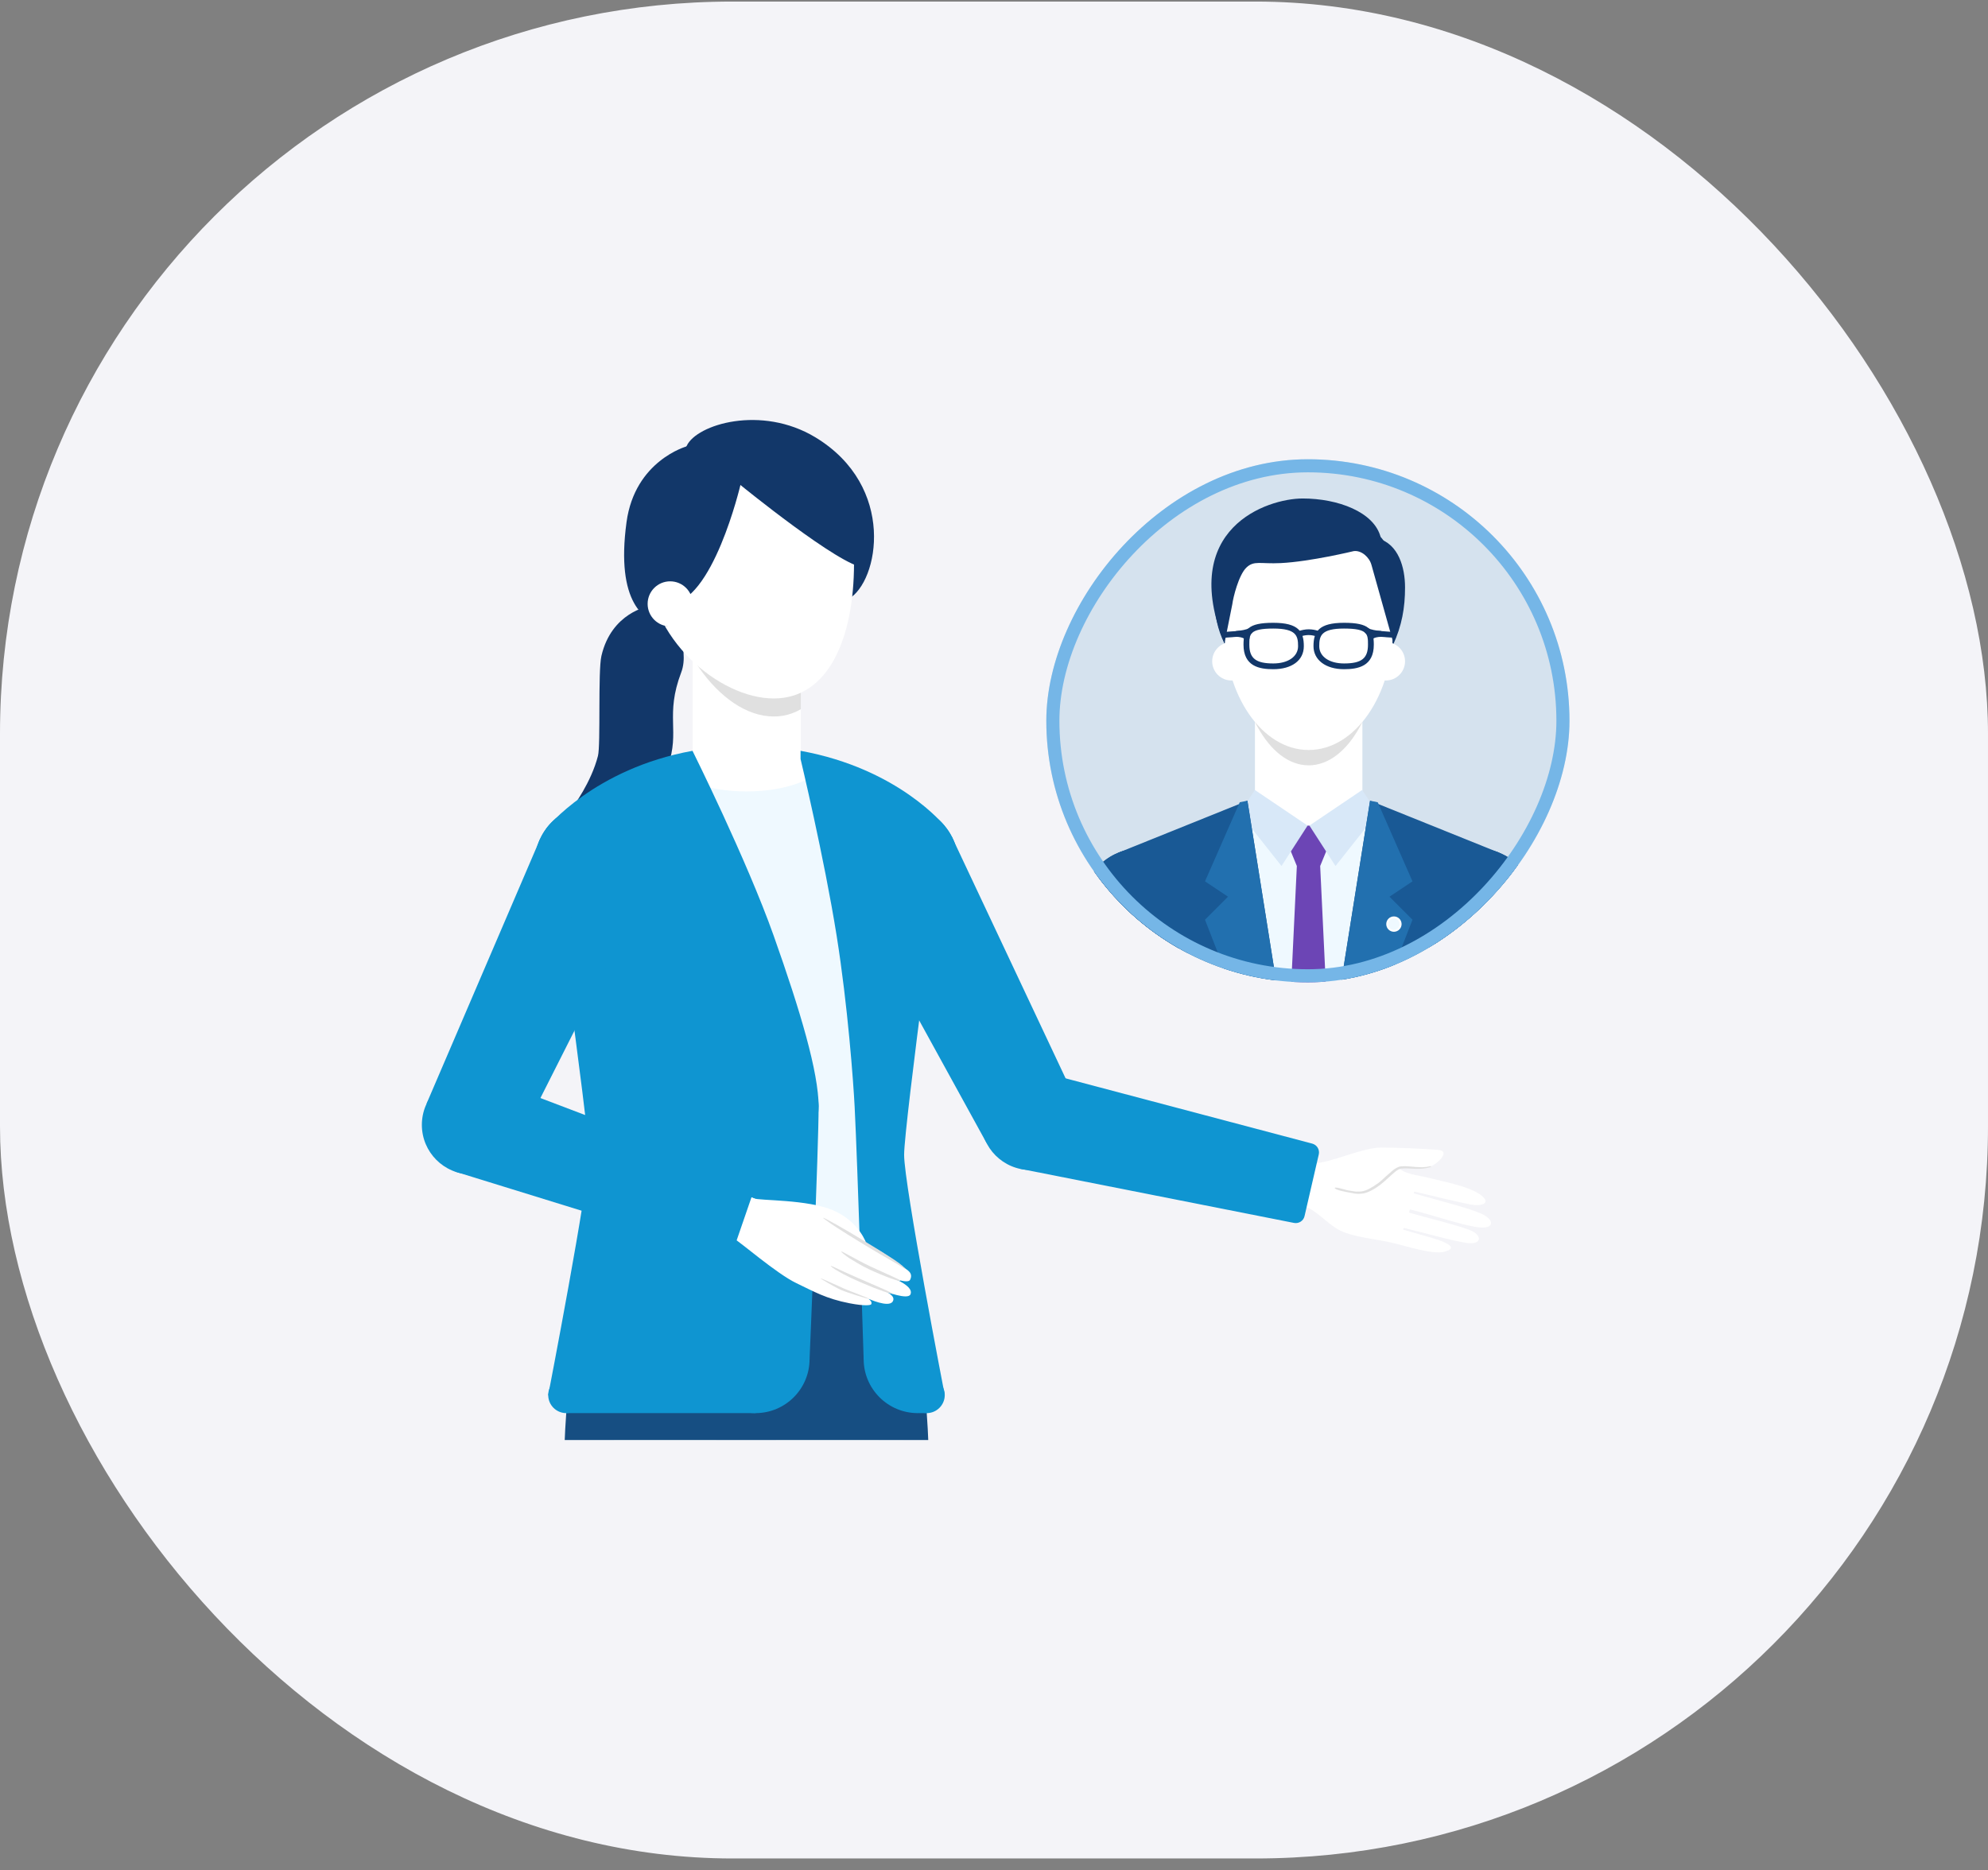 <svg width="152" height="143" viewBox="0 0 152 143" fill="none" xmlns="http://www.w3.org/2000/svg">
<rect x="0" y="0" width="152" height="143" fill="#808080" stroke="none"/>
<rect y="0.12" width="152" height="142" rx="56" fill="#F4F4F8"/>
<g clip-path="url(#clip0_87_48484)">
<g clip-path="url(#clip1_87_48484)">
<g clip-path="url(#clip2_87_48484)">
<path d="M51.322 46.894C51.322 46.894 52.79 49.561 52.087 51.414C50.826 54.729 52.018 55.894 51.067 58.588C49.654 62.578 43.811 61.689 43.811 61.689C43.811 61.689 45.196 59.856 45.72 57.802C45.934 56.962 45.713 51.352 45.982 50.167C46.754 46.818 49.606 46.364 49.606 46.364L51.322 46.901V46.894Z" fill="#123769"/>
<path d="M52.507 34.091C53.265 32.451 58.206 30.949 62.334 33.437C68.563 37.199 67.192 44.482 64.89 45.799C63.629 46.522 51.474 36.337 52.507 34.091Z" fill="#123769"/>
<path d="M57.096 32.74C62.044 32.74 66.055 36.441 66.055 41.009C66.055 45.578 62.044 49.278 57.096 49.278" fill="#123769"/>
<path d="M61.231 66.712H52.962V46.04H61.231V66.712Z" fill="white"/>
<path d="M57.096 54.309C54.813 54.309 52.962 52.458 52.962 50.174C52.962 47.891 54.813 46.04 57.096 46.04C59.38 46.04 61.231 47.891 61.231 50.174C61.231 52.458 59.38 54.309 57.096 54.309Z" fill="white"/>
<path d="M57.096 62.578C54.813 62.578 52.962 60.726 52.962 58.443C52.962 56.16 54.813 54.309 57.096 54.309C59.38 54.309 61.231 56.16 61.231 58.443C61.231 60.726 59.38 62.578 57.096 62.578Z" fill="white"/>
<path d="M57.096 70.846C54.813 70.846 52.962 68.995 52.962 66.712C52.962 64.429 54.813 62.578 57.096 62.578C59.38 62.578 61.231 64.429 61.231 66.712C61.231 68.995 59.38 70.846 57.096 70.846Z" fill="white"/>
<path d="M57.096 47.9C54.432 47.9 52.273 45.741 52.273 43.077C52.273 40.413 54.432 38.253 57.096 38.253C59.76 38.253 61.92 40.413 61.92 43.077C61.92 45.741 59.76 47.9 57.096 47.9Z" fill="white"/>
<path d="M61.231 43.077C61.231 47.742 61.231 54.233 61.231 54.233C60.618 54.591 59.929 54.791 59.164 54.791C54.974 54.791 50.895 48.782 50.895 43.077C50.895 37.371 52.914 32.809 57.096 32.809C61.279 32.809 61.231 37.371 61.231 43.077Z" fill="#E0E0E0"/>
<path d="M65.297 43.077C65.297 48.782 63.353 53.413 59.164 53.413C54.974 53.413 49.517 48.782 49.517 43.077C49.517 37.371 52.914 32.809 57.097 32.809C61.279 32.809 65.297 37.371 65.297 43.077Z" fill="white"/>
<path d="M56.614 37.082C56.614 37.082 54.478 46.178 51.143 46.178H50.647C49.51 44.758 48.828 42.966 48.828 41.009C48.828 36.441 52.528 32.74 57.096 32.74C61.665 32.74 65.82 36.207 65.82 40.775C65.82 41.278 66.055 42.615 66.055 43.387C64.29 43.345 56.614 37.089 56.614 37.089V37.082Z" fill="#123769"/>
<path d="M52.507 34.133C52.507 34.133 48.545 35.214 47.904 39.928C47.063 46.109 49.282 47.556 50.819 47.852C53.458 48.355 52.507 34.133 52.507 34.133Z" fill="#123769"/>
<path d="M51.239 47.9C50.288 47.9 49.517 47.129 49.517 46.178C49.517 45.226 50.288 44.455 51.239 44.455C52.191 44.455 52.962 45.226 52.962 46.178C52.962 47.129 52.191 47.9 51.239 47.9Z" fill="white"/>
</g>
<path d="M66.109 142.641L57.847 142.352L57.082 105.094L69.479 105.528L66.109 142.641Z" fill="white"/>
<path d="M63.06 111.503C59.637 111.383 56.959 108.511 57.078 105.088C57.198 101.665 60.069 98.987 63.492 99.107C66.915 99.226 69.593 102.098 69.474 105.521C69.354 108.944 66.483 111.622 63.06 111.503Z" fill="white"/>
<path d="M56.304 142.352L48.042 142.641L44.679 105.527L57.076 105.093L56.304 142.352Z" fill="white"/>
<path d="M44.681 105.525C44.562 102.102 47.24 99.23 50.663 99.111C54.086 98.991 56.958 101.669 57.077 105.092C57.197 108.515 54.519 111.387 51.096 111.507C47.673 111.626 44.801 108.948 44.681 105.525Z" fill="white"/>
<path d="M57.076 115.643C49.845 115.643 43.983 111.016 43.983 105.307C43.983 99.599 49.845 94.971 57.076 94.971C64.306 94.971 70.168 99.599 70.168 105.307C70.168 111.016 64.306 115.643 57.076 115.643Z" fill="white"/>
<path d="M57.076 74.299C48.323 74.299 41.227 70.597 41.227 66.03C41.227 61.463 48.323 57.761 57.076 57.761C65.829 57.761 72.924 61.463 72.924 66.03C72.924 70.597 65.829 74.299 57.076 74.299Z" fill="white"/>
<path d="M57.076 94.971C51.367 94.971 46.74 90.343 46.74 84.635C46.74 78.926 51.367 74.299 57.076 74.299C62.784 74.299 67.412 78.926 67.412 84.635C67.412 90.343 62.784 94.971 57.076 94.971Z" fill="#EFF9FF"/>
<path d="M57.076 78.433C51.367 78.433 46.74 73.805 46.74 68.097C46.74 62.388 51.367 57.761 57.076 57.761C62.784 57.761 67.412 62.388 67.412 68.097C67.412 73.805 62.784 78.433 57.076 78.433Z" fill="white"/>
<path d="M57.076 84.635C51.367 84.635 46.74 80.007 46.74 74.299C46.74 68.59 51.367 63.962 57.076 63.962C62.784 63.962 67.412 68.59 67.412 74.299C67.412 80.007 62.784 84.635 57.076 84.635Z" fill="#EFF9FF"/>
<path d="M57.076 105.307C51.367 105.307 46.74 100.679 46.74 94.971C46.74 89.262 51.367 84.635 57.076 84.635C62.784 84.635 67.412 89.262 67.412 94.971C67.412 100.679 62.784 105.307 57.076 105.307Z" fill="#EFF9FF"/>
<path d="M50.874 111.509C47.449 111.509 44.672 108.732 44.672 105.307C44.672 101.882 47.449 99.105 50.874 99.105C54.299 99.105 57.076 101.882 57.076 105.307C57.076 108.732 54.299 111.509 50.874 111.509Z" fill="white"/>
<path d="M63.277 111.509C59.852 111.509 57.076 108.732 57.076 105.307C57.076 101.882 59.852 99.105 63.277 99.105C66.703 99.105 69.479 101.882 69.479 105.307C69.479 108.732 66.703 111.509 63.277 111.509Z" fill="white"/>
<path d="M63.277 111.509C59.852 111.509 57.076 108.732 57.076 105.307C57.076 101.882 59.852 99.105 63.277 99.105C66.703 99.105 69.479 101.882 69.479 105.307C69.479 108.732 66.703 111.509 63.277 111.509Z" fill="white"/>
<path d="M68.79 70.164C66.507 70.164 64.656 68.313 64.656 66.03C64.656 63.746 66.507 61.895 68.79 61.895C71.073 61.895 72.924 63.746 72.924 66.03C72.924 68.313 71.073 70.164 68.79 70.164Z" fill="white"/>
<path d="M45.361 70.164C43.078 70.164 41.227 68.313 41.227 66.03C41.227 63.746 43.078 61.895 45.361 61.895C47.645 61.895 49.496 63.746 49.496 66.03C49.496 68.313 47.645 70.164 45.361 70.164Z" fill="white"/>
<path d="M51.039 58.388C51.673 59.608 54.133 60.524 57.076 60.524C60.018 60.524 62.478 59.614 63.112 58.388C68.873 59.628 72.924 62.584 72.924 66.037C72.924 70.605 65.827 74.306 57.076 74.306C48.324 74.306 41.227 70.605 41.227 66.037C41.227 62.584 45.279 59.628 51.039 58.388Z" fill="#EFF9FF"/>
<path d="M50.874 111.509C47.449 111.509 44.672 108.732 44.672 105.307C44.672 101.882 47.449 99.105 50.874 99.105C54.299 99.105 57.076 101.882 57.076 105.307C57.076 108.732 54.299 111.509 50.874 111.509Z" fill="white"/>
<path d="M70.857 108.063C70.168 98.761 67.412 94.971 67.412 94.971C67.412 94.971 65.455 96.349 57.076 96.349C48.697 96.349 46.74 94.971 46.74 94.971C46.74 94.971 43.983 98.761 43.294 108.063C42.364 120.625 44.672 150.097 44.672 150.097C44.672 150.097 48.697 152.853 57.076 152.853C65.455 152.853 69.479 150.097 69.479 150.097C69.479 150.097 71.788 120.625 70.857 108.063Z" fill="#164E82"/>
<path d="M62.588 84.635C62.609 87.35 61.899 103.929 61.899 103.929L57.765 108.063H43.294L41.916 106.685C41.916 106.685 45.024 90.616 45.024 88.314C45.024 86.013 41.792 63.329 41.792 63.329C41.792 63.329 45.417 58.781 52.948 57.416C52.948 57.416 57.096 65.754 59.15 71.542C61.217 77.372 62.575 81.968 62.595 84.635H62.588Z" fill="#0F95D1"/>
<path d="M43.294 108.063C42.533 108.063 41.916 107.446 41.916 106.685C41.916 105.924 42.533 105.307 43.294 105.307C44.055 105.307 44.672 105.924 44.672 106.685C44.672 107.446 44.055 108.063 43.294 108.063Z" fill="#0F95D1"/>
<path d="M45.361 70.509C42.888 70.509 40.883 68.503 40.883 66.03C40.883 63.556 42.888 61.551 45.361 61.551C47.835 61.551 49.84 63.556 49.84 66.03C49.84 68.503 47.835 70.509 45.361 70.509Z" fill="#0F95D1"/>
<path d="M58.454 88.769C56.17 88.769 54.319 86.918 54.319 84.635C54.319 82.351 56.17 80.5 58.454 80.5C60.737 80.5 62.588 82.351 62.588 84.635C62.588 86.918 60.737 88.769 58.454 88.769Z" fill="#0F95D1"/>
<path d="M57.765 108.063C55.481 108.063 53.63 106.212 53.63 103.929C53.63 101.646 55.481 99.794 57.765 99.794C60.048 99.794 61.899 101.646 61.899 103.929C61.899 106.212 60.048 108.063 57.765 108.063Z" fill="#0F95D1"/>
<path d="M76.35 86.929L81.256 84.428L72.477 64.156L65.111 67.911L76.35 86.929Z" fill="white"/>
<path d="M68.79 70.164C66.507 70.164 64.656 68.313 64.656 66.03C64.656 63.746 66.507 61.895 68.79 61.895C71.074 61.895 72.925 63.746 72.925 66.03C72.925 68.313 71.074 70.164 68.79 70.164Z" fill="white"/>
<g clip-path="url(#clip3_87_48484)">
<path d="M100.677 88.946C102.056 88.791 104.217 87.762 105.598 87.755C106.977 87.756 108.886 87.85 109.942 87.931C110.998 88.012 109.839 89.053 109.339 89.227C108.839 89.402 107.919 89.097 107.004 89.353C106.096 89.61 104.964 91.265 103.688 91.19C102.99 91.149 102.582 90.984 101.968 90.828C103.573 90.279 105.196 89.742 106.781 89.188C107.417 89.83 108.315 89.832 109.302 90.089C110.29 90.345 112.145 90.674 113.109 91.307C114.073 91.94 113.436 92.309 112.354 92.094C111.272 91.88 109.372 91.413 108.144 91.123C108.115 91.158 108.084 91.201 108.113 91.257C109.507 91.685 112.094 92.303 113.206 92.786C114.318 93.269 114.279 94.017 113.009 93.851C111.745 93.694 109.277 92.834 107.815 92.489C107.757 92.554 107.742 92.649 107.751 92.736C109.043 93.112 111.229 93.631 112.309 94.036C113.391 94.434 113.327 95.233 112.118 95.046C110.91 94.859 108.715 94.225 107.347 93.902C107.298 93.933 107.278 93.985 107.289 94.03C108.08 94.283 109.725 94.691 110.316 94.948C110.908 95.205 111.301 95.493 110.427 95.723C109.552 95.96 107.523 95.286 106.401 95.027C105.28 94.768 103.872 94.648 102.785 94.242C101.698 93.835 100.996 92.832 99.922 92.308L100.677 88.946Z" fill="white"/>
<path d="M102.048 90.847C102.086 90.714 102.939 91.031 103.148 91.044C103.175 91.05 103.366 91.08 103.428 91.088C103.484 91.093 103.502 91.105 103.586 91.11C103.67 91.115 103.595 91.133 103.767 91.123C103.939 91.113 104.101 91.144 104.425 91.028C104.742 90.91 105.361 90.529 105.679 90.221C105.835 90.066 106.135 89.81 106.276 89.687C106.413 89.556 106.487 89.509 106.591 89.427C106.695 89.345 106.854 89.269 106.932 89.237C107.01 89.206 106.955 89.228 106.993 89.216C107.032 89.204 107.015 89.214 107.053 89.202C107.09 89.196 107.097 89.198 107.155 89.19C107.212 89.189 107.248 89.183 107.34 89.183C107.432 89.183 107.546 89.181 107.685 89.192C107.824 89.203 108.114 89.234 108.268 89.242C108.42 89.255 108.632 89.255 108.744 89.26C108.858 89.258 108.881 89.249 108.953 89.244C109.025 89.24 109.068 89.235 109.126 89.228C109.178 89.218 109.421 89.147 109.43 89.199C109.439 89.25 109.189 89.292 109.136 89.308C109.083 89.324 109.038 89.335 108.966 89.339C108.893 89.351 108.87 89.359 108.755 89.368C108.639 89.377 108.411 89.388 108.263 89.382C108.116 89.376 107.802 89.36 107.683 89.354C107.564 89.348 107.577 89.351 107.507 89.349C107.437 89.347 107.395 89.344 107.337 89.352C107.28 89.353 107.215 89.359 107.172 89.363C107.128 89.368 107.115 89.364 107.085 89.372C107.055 89.379 107.078 89.37 107.047 89.384C107.015 89.398 107.063 89.374 107 89.401C106.937 89.429 106.809 89.492 106.712 89.576C106.615 89.659 106.557 89.695 106.413 89.832C106.268 89.968 106.008 90.205 105.814 90.372C105.431 90.715 104.93 91.045 104.454 91.211C104.216 91.291 103.91 91.298 103.756 91.29C103.602 91.283 103.654 91.274 103.57 91.269C103.495 91.258 103.47 91.246 103.414 91.24C103.361 91.228 103.158 91.188 103.136 91.19C102.945 91.16 102.024 90.983 102.062 90.85L102.048 90.847Z" fill="#E0E0E0"/>
<path d="M101.974 91.013C102.188 90.087 101.61 89.162 100.683 88.947C99.756 88.733 98.831 89.311 98.617 90.239C98.403 91.165 98.981 92.091 99.908 92.305C100.835 92.519 101.76 91.941 101.974 91.013Z" fill="white"/>
</g>
<path d="M99.902 92.318L100.674 88.962L79.423 82.995L78.182 88.363L99.902 92.318Z" fill="white"/>
<path d="M78.802 88.439C77.28 88.439 76.046 87.204 76.046 85.682C76.046 84.16 77.28 82.926 78.802 82.926C80.325 82.926 81.559 84.16 81.559 85.682C81.559 87.204 80.325 88.439 78.802 88.439Z" fill="white"/>
<path d="M100.295 92.359C99.343 92.359 98.572 91.588 98.572 90.637C98.572 89.685 99.343 88.914 100.295 88.914C101.246 88.914 102.017 89.685 102.017 90.637C102.017 91.588 101.246 92.359 100.295 92.359Z" fill="white"/>
<path d="M75.426 87.398L82.179 83.96L72.78 63.997L64.8 68.063L75.426 87.398Z" fill="#0F95D1"/>
<path d="M64.468 67.19C63.827 64.801 65.245 62.345 67.635 61.705C70.024 61.065 72.48 62.483 73.12 64.872C73.761 67.261 72.343 69.717 69.953 70.358C67.564 70.998 65.108 69.58 64.468 67.19Z" fill="#0F95D1"/>
<path d="M99.743 93L100.832 88.28C100.915 87.915 100.694 87.55 100.329 87.453L79.657 81.982L77.955 89.369L98.93 93.517C99.296 93.593 99.661 93.365 99.743 93Z" fill="#0F95D1"/>
<path d="M78.802 89.472C76.709 89.472 75.013 87.775 75.013 85.682C75.013 83.589 76.709 81.892 78.802 81.892C80.895 81.892 82.592 83.589 82.592 85.682C82.592 87.775 80.895 89.472 78.802 89.472Z" fill="#0F95D1"/>
<path d="M65.345 84.635C65.572 89.1 66.034 103.929 66.034 103.929L70.168 108.063H70.857L72.235 106.685C72.235 106.685 69.128 90.616 69.128 88.314C69.128 86.013 72.235 63.17 72.235 63.17C72.235 63.17 68.742 58.781 61.21 57.416V58.043C61.21 58.043 63.009 65.547 63.966 71.542C64.821 76.903 65.248 82.74 65.345 84.635Z" fill="#0F95D1"/>
<path d="M69.479 106.685C69.479 107.443 70.099 108.063 70.857 108.063C71.615 108.063 72.235 107.443 72.235 106.685C72.235 105.927 71.615 105.307 70.857 105.307C70.099 105.307 69.479 105.927 69.479 106.685Z" fill="#0F95D1"/>
<path d="M64.311 66.03C64.311 68.504 66.316 70.509 68.79 70.509C71.264 70.509 73.269 68.504 73.269 66.03C73.269 63.556 71.264 61.551 68.79 61.551C66.316 61.551 64.311 63.556 64.311 66.03Z" fill="#0F95D1"/>
<path d="M70.168 99.794C67.887 99.794 66.034 101.648 66.034 103.929C66.034 106.21 67.887 108.063 70.168 108.063" fill="#0F95D1"/>
<path d="M38.54 87.184L33.544 84.848L41.613 64.286L49.11 67.78L38.54 87.184Z" fill="white"/>
<path d="M45.362 70.164C43.078 70.164 41.227 68.313 41.227 66.03C41.227 63.746 43.078 61.895 45.362 61.895C47.645 61.895 49.496 63.746 49.496 66.03C49.496 68.313 47.645 70.164 45.362 70.164Z" fill="white"/>
<g clip-path="url(#clip4_87_48484)">
<path d="M58.459 93.926C58.861 93.064 58.488 92.039 57.626 91.637C56.764 91.234 55.739 91.608 55.336 92.47C54.934 93.332 55.307 94.357 56.17 94.759C57.032 95.161 58.057 94.788 58.459 93.926Z" fill="white"/>
<path d="M57.626 91.636C58.044 91.832 61.755 91.699 63.737 92.57C65.718 93.441 66.248 95.11 66.248 95.11C66.248 95.11 67.64 95.759 69.04 96.883C69.301 97.088 69.868 97.307 69.582 97.873C69.397 98.236 67.888 97.593 67.888 97.593C67.888 97.593 69.944 98.27 69.609 98.988C69.405 99.425 67.701 98.76 67.701 98.76C67.701 98.76 68.53 99.086 68.255 99.528C67.945 100.03 66.394 99.314 66.394 99.314C66.394 99.314 66.723 99.536 66.615 99.736C66.577 99.817 66.126 99.888 64.96 99.664C63.147 99.313 62.213 98.756 60.883 98.12C59.39 97.409 56.551 94.937 56.17 94.759C56.107 94.73 57.626 91.636 57.626 91.636Z" fill="white"/>
<path d="M62.938 93.141C62.938 93.141 63.257 93.403 63.816 93.77C64.375 94.137 65.152 94.621 66.018 95.147C66.883 95.672 67.675 96.14 68.261 96.466C68.84 96.79 69.196 97.054 69.216 97.026C69.237 96.998 68.911 96.686 68.352 96.319C67.794 95.952 67.016 95.468 66.144 94.94C65.273 94.412 64.487 93.946 63.901 93.62C63.322 93.297 62.956 93.103 62.935 93.132L62.938 93.141Z" fill="#E0E0E0"/>
<path d="M68.856 97.945C68.888 97.877 67.841 97.449 66.579 96.861C65.948 96.567 65.397 96.249 64.994 96.038C64.59 95.827 64.355 95.679 64.325 95.711C64.298 95.736 64.56 95.957 64.94 96.218C65.297 96.43 65.793 96.753 66.427 97.056C67.701 97.65 68.822 98.036 68.853 97.952L68.856 97.945Z" fill="#E0E0E0"/>
<path d="M68.307 98.959C68.307 98.959 68.241 98.906 68.125 98.844C68.063 98.815 67.994 98.783 67.907 98.742C67.819 98.701 67.726 98.658 67.613 98.605C67.177 98.417 66.578 98.153 65.913 97.865C65.751 97.79 65.585 97.72 65.426 97.654C65.27 97.581 65.126 97.514 64.98 97.453C64.836 97.386 64.702 97.331 64.577 97.273C64.453 97.215 64.334 97.16 64.228 97.11C64.006 97.014 63.84 96.93 63.722 96.874C63.603 96.819 63.522 96.796 63.517 96.809C63.511 96.821 63.558 96.866 63.665 96.947C63.775 97.021 63.935 97.133 64.148 97.248C64.251 97.304 64.364 97.371 64.493 97.439C64.621 97.506 64.752 97.567 64.893 97.641C65.036 97.708 65.183 97.784 65.342 97.85C65.498 97.923 65.661 97.999 65.832 98.071C66.503 98.361 67.12 98.603 67.571 98.76C67.683 98.797 67.789 98.832 67.876 98.857C67.969 98.885 68.044 98.905 68.112 98.921C68.242 98.952 68.314 98.962 68.313 98.947L68.307 98.959Z" fill="#E0E0E0"/>
<path d="M66.43 99.316C66.451 99.272 65.059 98.767 64.554 98.547C63.917 98.265 62.78 97.735 62.747 97.758C62.714 97.78 63.879 98.46 64.328 98.655C64.778 98.849 66.41 99.359 66.43 99.316Z" fill="#E0E0E0"/>
</g>
<path d="M57.462 91.567L56.332 94.819L35.15 88.624L36.941 83.408L57.462 91.567Z" fill="white"/>
<path d="M36.045 88.776C34.523 88.776 33.289 87.542 33.289 86.02C33.289 84.497 34.523 83.263 36.045 83.263C37.568 83.263 38.802 84.497 38.802 86.02C38.802 87.542 37.568 88.776 36.045 88.776Z" fill="white"/>
<path d="M56.904 94.916C55.952 94.916 55.181 94.144 55.181 93.193C55.181 92.242 55.952 91.47 56.904 91.47C57.855 91.47 58.627 92.242 58.627 93.193C58.627 94.144 57.855 94.916 56.904 94.916Z" fill="white"/>
<path d="M39.477 87.618L32.607 84.414L41.303 64.142L49.42 67.925L39.477 87.618Z" fill="#0F95D1"/>
<path d="M44.356 70.395C41.946 69.838 40.443 67.433 40.999 65.023C41.556 62.613 43.961 61.11 46.371 61.666C48.782 62.223 50.284 64.628 49.728 67.038C49.171 69.448 46.766 70.951 44.356 70.395Z" fill="#0F95D1"/>
<path d="M57.682 90.905L56.104 95.488C55.98 95.846 55.594 96.032 55.236 95.915L34.805 89.596L37.272 82.43L57.262 90.03C57.613 90.161 57.799 90.547 57.682 90.905Z" fill="#0F95D1"/>
<path d="M36.045 89.81C33.952 89.81 32.255 88.113 32.255 86.02C32.255 83.927 33.952 82.23 36.045 82.23C38.138 82.23 39.835 83.927 39.835 86.02C39.835 88.113 38.138 89.81 36.045 89.81Z" fill="#0F95D1"/>
</g>
<g clip-path="url(#clip5_87_48484)">
<rect width="40" height="40" rx="20" transform="matrix(-1 0 0 1 120 35.12)" fill="#D5E2EE"/>
<g clip-path="url(#clip6_87_48484)">
<g clip-path="url(#clip7_87_48484)">
<path d="M104.166 53.247H95.951V69.676H104.166V53.247Z" fill="white"/>
<path d="M100.058 57.354C102.327 57.354 104.166 55.515 104.166 53.247C104.166 50.978 102.327 49.139 100.058 49.139C97.79 49.139 95.951 50.978 95.951 53.247C95.951 55.515 97.79 57.354 100.058 57.354Z" fill="white"/>
<path d="M100.058 65.568C102.327 65.568 104.166 63.73 104.166 61.461C104.166 59.193 102.327 57.354 100.058 57.354C97.79 57.354 95.951 59.193 95.951 61.461C95.951 63.73 97.79 65.568 100.058 65.568Z" fill="white"/>
<path d="M100.058 73.783C102.327 73.783 104.166 71.944 104.166 69.676C104.166 67.407 102.327 65.568 100.058 65.568C97.79 65.568 95.951 67.407 95.951 69.676C95.951 71.944 97.79 73.783 100.058 73.783Z" fill="white"/>
<path d="M100.059 58.527C103.105 58.527 105.574 54.062 105.574 48.553C105.574 43.044 103.105 38.578 100.059 38.578C97.013 38.578 94.543 43.044 94.543 48.553C94.543 54.062 97.013 58.527 100.059 58.527Z" fill="#E0E0E0"/>
<path d="M105.404 41.189C106.918 41.629 107.428 43.378 107.428 44.921C107.428 46.464 107.193 47.843 106.495 49.351" fill="#123769"/>
<path d="M105.556 41.054C105.052 39.159 102.306 38.12 99.601 38.12C96.896 38.12 90.078 40.391 93.622 49.204" fill="#123769"/>
<path d="M100.058 57.354C103.623 57.354 106.513 53.151 106.513 47.966C106.513 42.781 103.623 38.578 100.058 38.578C96.494 38.578 93.604 42.781 93.604 47.966C93.604 53.151 96.494 57.354 100.058 57.354Z" fill="white"/>
<path d="M105.961 52.038C106.771 52.038 107.428 51.381 107.428 50.571C107.428 49.761 106.771 49.104 105.961 49.104C105.151 49.104 104.494 49.761 104.494 50.571C104.494 51.381 105.151 52.038 105.961 52.038Z" fill="white"/>
<path d="M94.15 52.038C94.96 52.038 95.617 51.381 95.617 50.571C95.617 49.761 94.96 49.104 94.15 49.104C93.34 49.104 92.683 49.761 92.683 50.571C92.683 51.381 93.34 52.038 94.15 52.038Z" fill="white"/>
<path d="M100.058 54.42C103.623 54.42 106.513 51.531 106.513 47.966C106.513 44.401 103.623 41.512 100.058 41.512C96.494 41.512 93.604 44.401 93.604 47.966C93.604 51.531 96.494 54.42 100.058 54.42Z" fill="white"/>
<path d="M104.858 43.196C104.706 42.621 104.095 42.063 103.503 42.145C103.503 42.145 100.194 42.949 97.917 43.061C96.344 43.137 95.887 42.844 95.3 43.401C94.713 43.959 94.285 45.684 94.221 46.206L93.622 49.198C93.106 48.207 92.842 46.922 92.842 45.725C92.842 41.741 96.075 38.508 100.059 38.508C104.043 38.508 107.276 41.741 107.276 45.725C107.276 46.922 107.041 48.142 106.525 49.134L104.858 43.19V43.196Z" fill="#123769"/>
<path d="M100.058 52.073C102.327 52.073 104.166 50.234 104.166 47.966C104.166 45.698 102.327 43.859 100.058 43.859C97.79 43.859 95.951 45.698 95.951 47.966C95.951 50.234 97.79 52.073 100.058 52.073Z" fill="white"/>
<path d="M93.675 48.764L93.639 48.324L95.435 48.189L95.47 48.629L93.675 48.764Z" fill="#123769"/>
<path d="M97.354 51.175C96.297 51.175 95.077 50.964 95.077 49.298C95.077 48.142 95.406 47.626 97.354 47.626C99.302 47.626 99.689 48.312 99.689 49.415C99.689 50.518 98.75 51.175 97.354 51.175ZM97.354 48.066C95.523 48.066 95.523 48.506 95.523 49.298C95.523 50.342 96.022 50.735 97.354 50.735C98.486 50.735 99.249 50.207 99.249 49.415C99.249 48.623 99.114 48.066 97.354 48.066Z" fill="#123769"/>
<path d="M100.88 48.758C100.88 48.758 100.499 48.564 100.058 48.564C99.618 48.564 99.237 48.752 99.237 48.758L99.037 48.365C99.037 48.365 99.507 48.124 100.064 48.124C100.622 48.124 101.068 48.353 101.091 48.365L100.892 48.758H100.88Z" fill="#123769"/>
<path d="M95.54 48.834H95.1C95.065 48.77 94.76 48.694 94.508 48.699L94.49 48.259C94.883 48.23 95.37 48.136 95.47 48.042L95.763 48.371C95.687 48.441 95.564 48.494 95.429 48.541C95.499 48.623 95.54 48.723 95.54 48.834Z" fill="#123769"/>
<path d="M106.436 48.764L104.641 48.629L104.676 48.189L106.472 48.324L106.436 48.764Z" fill="#123769"/>
<path d="M102.763 51.175C101.367 51.175 100.428 50.471 100.428 49.415C100.428 48.312 100.821 47.626 102.763 47.626C104.706 47.626 105.04 48.142 105.04 49.298C105.04 50.958 103.825 51.175 102.763 51.175ZM102.763 48.066C101.009 48.066 100.868 48.623 100.868 49.415C100.868 50.207 101.631 50.735 102.763 50.735C104.101 50.735 104.594 50.348 104.594 49.298C104.594 48.5 104.594 48.066 102.763 48.066Z" fill="#123769"/>
<path d="M105.011 48.834H104.571C104.571 48.723 104.612 48.623 104.682 48.541C104.547 48.5 104.424 48.441 104.348 48.371L104.641 48.042C104.741 48.136 105.228 48.23 105.621 48.259L105.603 48.699C105.322 48.699 105.046 48.776 105.011 48.834Z" fill="#123769"/>
</g>
<path d="M100.047 76.623C109.12 76.623 116.476 73.339 116.476 69.288C116.476 65.238 109.12 61.954 100.047 61.954C90.974 61.954 83.618 65.238 83.618 69.288C83.618 73.339 90.974 76.623 100.047 76.623Z" fill="#EFF9FF"/>
<path d="M112.955 72.809C114.9 72.809 116.476 71.233 116.476 69.288C116.476 67.344 114.9 65.768 112.955 65.768C111.011 65.768 109.435 67.344 109.435 69.288C109.435 71.233 111.011 72.809 112.955 72.809Z" fill="#BAC0D0"/>
<path d="M87.139 72.809C89.083 72.809 90.659 71.233 90.659 69.288C90.659 67.344 89.083 65.768 87.139 65.768C85.194 65.768 83.618 67.344 83.618 69.288C83.618 71.233 85.194 72.809 87.139 72.809Z" fill="#BAC0D0"/>
<path d="M100.047 86.011C105.232 86.011 109.435 81.808 109.435 76.623C109.435 71.438 105.232 67.235 100.047 67.235C94.862 67.235 90.659 71.438 90.659 76.623C90.659 81.808 94.862 86.011 100.047 86.011Z" fill="#EFF9FF"/>
<path d="M95.94 61.232H104.154L100.047 66.225L95.94 61.232Z" fill="white"/>
<path d="M99.155 63.133L98.263 64.049L99.155 66.225L97.788 94.865L100.047 99.694L102.306 94.865L100.939 66.225L101.831 64.049L100.939 63.133H99.155Z" fill="#6C45B5"/>
<path d="M105.322 62.171L102.112 66.225L100.117 63.133L104.148 60.411L105.322 62.171Z" fill="#D8E8F8"/>
<path d="M94.772 62.171L97.982 66.225L99.977 63.133L95.946 60.411L94.772 62.171Z" fill="#D8E8F8"/>
<path d="M114.54 89.355L109.529 70.022L116.417 68.561L119.703 88.252L114.54 89.355Z" fill="white"/>
<path d="M112.973 72.809C114.917 72.809 116.494 71.233 116.494 69.288C116.494 67.344 114.917 65.768 112.973 65.768C111.029 65.768 109.453 67.344 109.453 69.288C109.453 71.233 111.029 72.809 112.973 72.809Z" fill="white"/>
<path d="M113.39 89.596L120.847 88.011L117.274 68.373L108.666 70.204L113.39 89.596Z" fill="#195995"/>
<path d="M112.973 73.689C115.403 73.689 117.374 71.719 117.374 69.288C117.374 66.858 115.403 64.888 112.973 64.888C110.543 64.888 108.572 66.858 108.572 69.288C108.572 71.719 110.543 73.689 112.973 73.689Z" fill="#195995"/>
<path d="M104.753 61.232L100.065 90.705V104.787L101.238 112.414L102.998 114.174H113.038L114.211 113.001L112.973 90.705L117.274 68.373L114.616 65.205L104.753 61.232Z" fill="#195995"/>
<path fill-rule="evenodd" clip-rule="evenodd" d="M104.753 61.232L100.065 90.705L107.997 70.333L106.237 68.573L107.997 67.399L105.339 61.35L104.753 61.232Z" fill="#2270AF"/>
<path d="M112.973 73.689C115.403 73.689 117.374 71.719 117.374 69.288C117.374 66.858 115.403 64.888 112.973 64.888C110.543 64.888 108.572 66.858 108.572 69.288C108.572 71.719 110.543 73.689 112.973 73.689Z" fill="#195995"/>
<path d="M106.577 71.254C106.901 71.254 107.164 70.991 107.164 70.667C107.164 70.343 106.901 70.08 106.577 70.08C106.253 70.08 105.991 70.343 105.991 70.667C105.991 70.991 106.253 71.254 106.577 71.254Z" fill="white"/>
<path d="M106.577 71.107C106.82 71.107 107.017 70.91 107.017 70.667C107.017 70.424 106.82 70.227 106.577 70.227C106.334 70.227 106.137 70.424 106.137 70.667C106.137 70.91 106.334 71.107 106.577 71.107Z" fill="#EFF9FF"/>
<path d="M85.572 89.355L90.583 70.022L83.694 68.561L80.409 88.252L85.572 89.355Z" fill="white"/>
<path d="M87.139 72.809C89.083 72.809 90.659 71.233 90.659 69.288C90.659 67.344 89.083 65.768 87.139 65.768C85.194 65.768 83.618 67.344 83.618 69.288C83.618 71.233 85.194 72.809 87.139 72.809Z" fill="white"/>
<path d="M86.734 89.596L79.276 88.011L82.849 68.373L91.457 70.204L86.734 89.596Z" fill="#195995"/>
<path d="M87.156 73.689C89.587 73.689 91.557 71.719 91.557 69.288C91.557 66.858 89.587 64.888 87.156 64.888C84.726 64.888 82.756 66.858 82.756 69.288C82.756 71.719 84.726 73.689 87.156 73.689Z" fill="#195995"/>
<path d="M95.376 61.232L100.065 90.705V104.787L98.891 112.414L97.131 114.174H87.092L85.918 113.001L87.156 90.705L82.849 68.373L85.513 65.205L95.376 61.232Z" fill="#195995"/>
<path fill-rule="evenodd" clip-rule="evenodd" d="M95.376 61.232L100.065 90.705L92.132 70.333L93.892 68.573L92.132 67.399L94.79 61.35L95.376 61.232Z" fill="#2270AF"/>
<path d="M87.156 73.689C89.587 73.689 91.557 71.719 91.557 69.288C91.557 66.858 89.587 64.888 87.156 64.888C84.726 64.888 82.756 66.858 82.756 69.288C82.756 71.719 84.726 73.689 87.156 73.689Z" fill="#195995"/>
</g>
</g>
<rect x="-0.5" y="0.5" width="39" height="39" rx="19.5" transform="matrix(-1 0 0 1 119 35.12)" stroke="#75B6E7"/>
</g>
<defs>
<clipPath id="clip0_87_48484">
<rect width="88" height="78" fill="white" transform="translate(32 32.12)"/>
</clipPath>
<clipPath id="clip1_87_48484">
<rect width="82" height="161.933" fill="white" transform="matrix(-1 0 0 1 114 32.12)"/>
</clipPath>
<clipPath id="clip2_87_48484">
<rect width="23.022" height="38.726" fill="white" transform="matrix(-1 0 0 1 66.826 32.12)"/>
</clipPath>
<clipPath id="clip3_87_48484">
<rect width="7.828" height="15.732" fill="white" transform="translate(97.938 93.179) rotate(-77)"/>
</clipPath>
<clipPath id="clip4_87_48484">
<rect width="6.257" height="15.69" fill="white" transform="translate(54.154 95.005) rotate(-65)"/>
</clipPath>
<clipPath id="clip5_87_48484">
<rect width="40" height="40" rx="20" transform="matrix(-1 0 0 1 120 35.12)" fill="white"/>
</clipPath>
<clipPath id="clip6_87_48484">
<rect width="55.741" height="145.513" fill="white" transform="translate(72.129 38.12)"/>
</clipPath>
<clipPath id="clip7_87_48484">
<rect width="14.798" height="35.663" fill="white" transform="translate(92.63 38.12)"/>
</clipPath>
</defs>
</svg>

